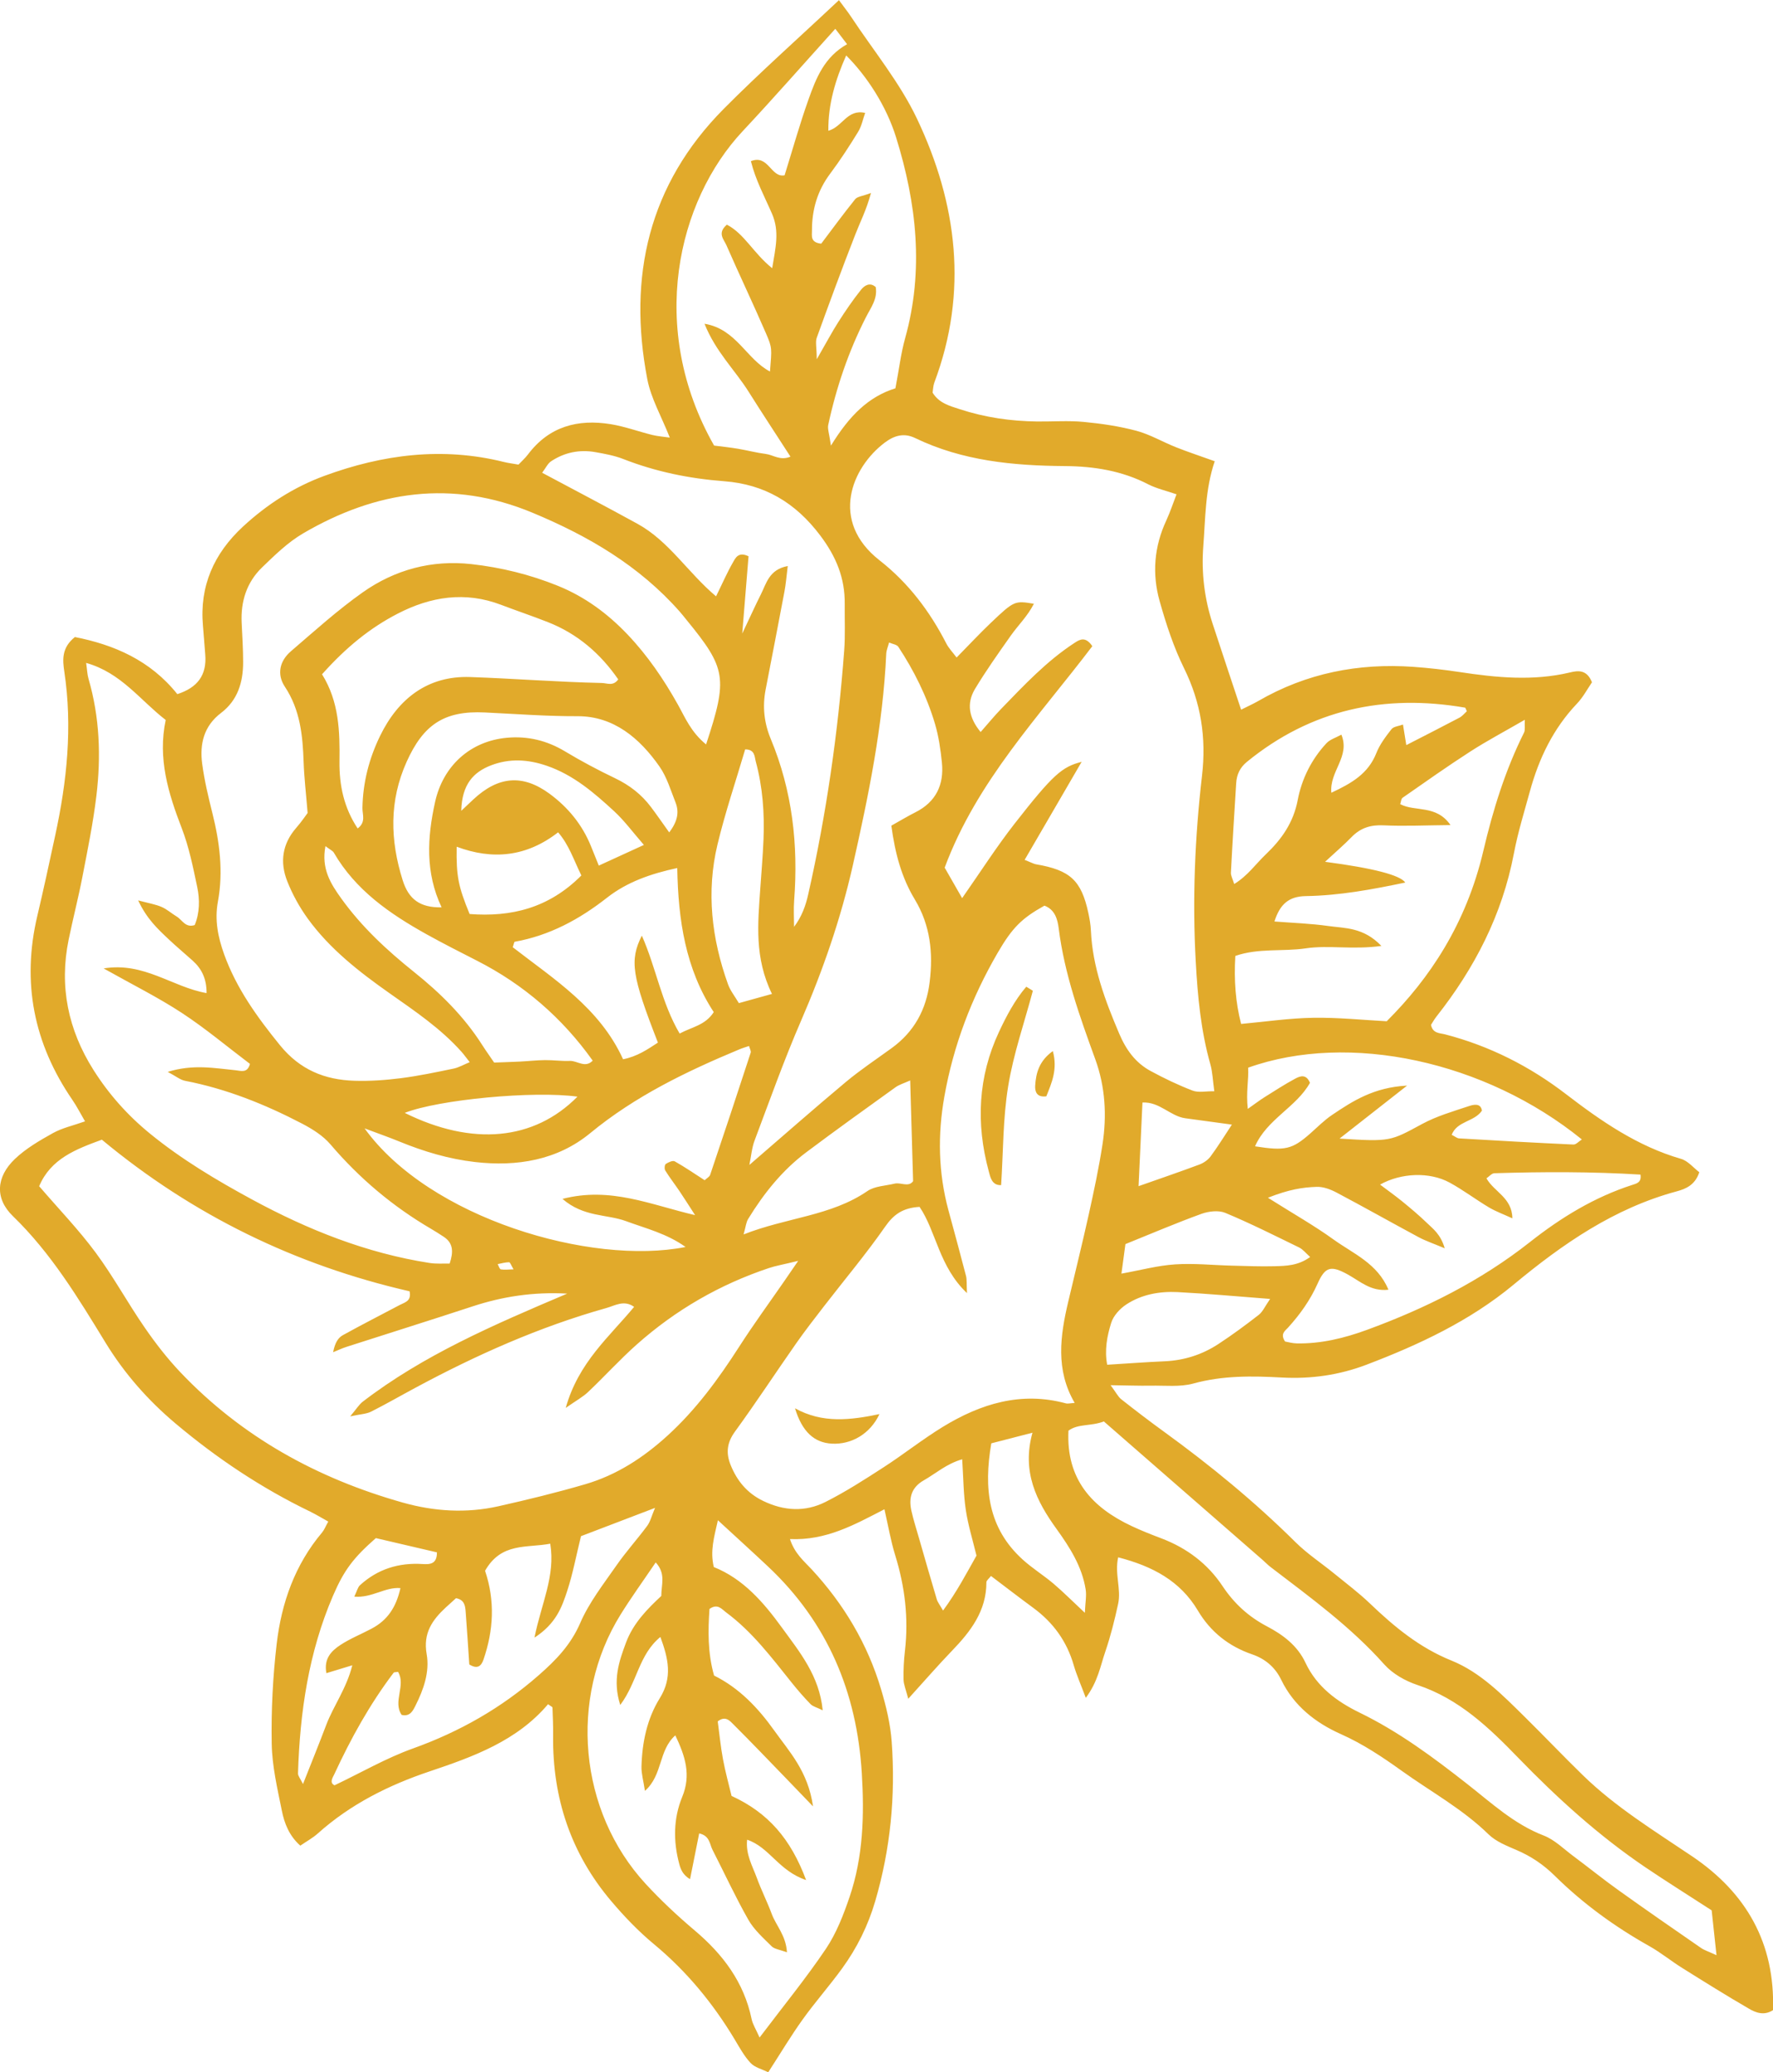 <?xml version="1.0" encoding="UTF-8"?>
<svg id="Layer_2" xmlns="http://www.w3.org/2000/svg" viewBox="0 0 337.34 394.14">
  <defs>
    <style>
      .cls-1 {
        fill: #e1aa2b;
      }
    </style>
  </defs>
  <g id="Layer_1-2" data-name="Layer_1">
    <g>
      <path class="cls-1" d="M159.6,0c1.02,1.39,1.71,2.25,2.32,3.17,4.25,6.44,9.27,12.51,12.55,19.41,7.66,16.14,9.78,32.97,3.3,50.2-.23.61-.23,1.31-.33,1.91,1.23,2.01,3.24,2.52,5.17,3.15,4.79,1.57,9.72,2.28,14.75,2.34,2.95.03,5.93-.2,8.85.08,3.37.32,6.76.82,10.02,1.69,2.6.7,5,2.13,7.53,3.13,2.29.91,4.64,1.68,7.36,2.66-1.83,5.39-1.76,10.78-2.17,16.12-.39,5.05.2,9.98,1.77,14.79,1.74,5.33,3.53,10.65,5.42,16.35,1.34-.67,2.34-1.12,3.28-1.66,9.14-5.29,19.03-7.23,29.49-6.49,2.94.21,5.88.55,8.8.99,7,1.06,13.97,1.75,20.99.08,1.53-.37,3.21-.6,4.2,1.87-.84,1.21-1.67,2.81-2.86,4.06-4.51,4.74-7.23,10.41-8.94,16.63-1.08,3.94-2.3,7.86-3.06,11.87-2.22,11.67-7.47,21.83-14.76,31.06-.4.51-.71,1.09-1.01,1.55.33,1.65,1.67,1.54,2.67,1.8,8.48,2.2,16.13,6.08,23.05,11.4,6.7,5.14,13.58,9.89,21.84,12.28,1.34.39,2.41,1.73,3.49,2.55-.81,2.43-2.55,3.16-4.28,3.63-11.92,3.21-21.72,10-31.08,17.77-8.29,6.88-17.99,11.42-28.01,15.23-5.17,1.96-10.51,2.72-16.05,2.42-5.64-.31-11.25-.4-16.84,1.14-2.55.7-5.41.36-8.12.41-2.21.04-4.42-.05-7.63-.09,1.07,1.44,1.42,2.2,2.02,2.67,2.67,2.11,5.38,4.18,8.14,6.18,8.84,6.41,17.26,13.32,25.03,21.02,2.24,2.22,4.93,3.98,7.39,5.99,2.28,1.86,4.65,3.64,6.77,5.67,4.62,4.42,9.42,8.4,15.5,10.85,5.54,2.24,9.75,6.59,13.97,10.74,3.72,3.67,7.32,7.46,11.06,11.1,6.23,6.06,13.61,10.57,20.77,15.4,10.29,6.94,15.79,16.52,15.38,29.26-1.69,1.09-3.24.5-4.53-.25-4.31-2.5-8.54-5.14-12.77-7.79-2.11-1.32-4.06-2.92-6.23-4.14-6.58-3.69-12.63-8.09-17.99-13.38-2.15-2.12-4.52-3.72-7.28-4.9-1.87-.8-3.91-1.61-5.32-2.98-4.93-4.82-10.94-8.09-16.47-12.05-3.7-2.65-7.43-5.15-11.63-7.02-4.84-2.16-8.96-5.38-11.36-10.35-1.15-2.38-3.05-3.97-5.49-4.81-4.49-1.54-7.95-4.28-10.37-8.36-3.35-5.62-8.59-8.41-15.15-10.11-.7,3.12.6,6.03,0,8.82-.67,3.09-1.44,6.18-2.46,9.16-.93,2.7-1.39,5.66-3.7,8.75-.95-2.54-1.75-4.33-2.29-6.19-1.31-4.55-3.9-8.13-7.7-10.92-2.71-1.99-5.37-4.05-8.05-6.07-.39.51-.87.85-.87,1.2,0,5.46-3,9.35-6.55,13.03-2.66,2.76-5.17,5.66-8.32,9.13-.45-1.75-.88-2.71-.9-3.68-.04-1.81.06-3.64.27-5.44.72-6.2-.01-12.22-1.85-18.17-.86-2.79-1.35-5.69-2.05-8.76-5.7,2.93-11.06,5.97-17.98,5.67.93,2.81,2.69,4.2,4.15,5.78,6.11,6.61,10.62,14.17,13.19,22.8.97,3.25,1.78,6.62,2.02,9.99.75,10.27-.23,20.41-3.14,30.33-1.36,4.64-3.47,8.89-6.29,12.77-2.4,3.31-5.12,6.38-7.5,9.7-2.24,3.12-4.21,6.43-6.56,10.06-1.2-.6-2.56-.92-3.35-1.76-1.22-1.31-2.11-2.94-3.04-4.5-4.13-6.87-9.13-12.95-15.34-18.1-2.96-2.45-5.66-5.27-8.15-8.21-7.66-9.04-11.18-19.61-11.05-31.43.02-1.79-.05-3.58-.12-5.37,0-.14-.33-.26-.84-.65-5.9,6.97-14.16,9.97-22.53,12.78-7.83,2.63-15.08,6.26-21.29,11.82-1,.89-2.21,1.54-3.32,2.31-2.12-1.88-3.03-4.24-3.51-6.64-.85-4.21-1.86-8.49-1.93-12.75-.11-6.34.21-12.73.95-19.03.91-7.77,3.47-15.03,8.63-21.15.42-.5.66-1.15,1.18-2.08-1.2-.66-2.29-1.33-3.43-1.89-9.26-4.47-17.73-10.12-25.6-16.74-5.27-4.43-9.74-9.51-13.33-15.37-5.21-8.52-10.36-17.05-17.65-24.11-3.47-3.36-3.18-7.45.37-10.85,2.09-2,4.71-3.52,7.26-4.94,1.76-.98,3.81-1.42,6.1-2.23-.84-1.44-1.54-2.82-2.41-4.09-7.35-10.71-9.67-22.35-6.66-35.03,1.2-5.08,2.3-10.19,3.4-15.29,2.23-10.28,3.31-20.63,1.73-31.12-.34-2.28-.53-4.56,2.01-6.6,7.41,1.46,14.32,4.39,19.49,10.86,3.82-1.23,5.65-3.6,5.31-7.56-.16-1.81-.26-3.63-.43-5.43-.68-7.58,2.1-13.77,7.59-18.86,4.55-4.21,9.69-7.53,15.51-9.67,11.11-4.08,22.45-5.55,34.12-2.65.87.22,1.76.32,2.81.51.61-.65,1.29-1.24,1.82-1.95,4.01-5.32,9.48-6.76,15.74-5.74,2.67.44,5.26,1.39,7.9,2.05,1.02.25,2.08.32,3.33.5-1.58-4.01-3.57-7.44-4.28-11.11-3.74-19.51.26-37.04,14.56-51.44,6.86-6.91,14.16-13.38,21.87-20.63ZM194.96,163.57c1.34.53,1.73.77,2.15.84,6.5,1.11,8.62,3.05,9.96,9.24.24,1.11.44,2.24.49,3.37.31,6.94,2.7,13.28,5.38,19.59,1.31,3.09,3.1,5.56,5.98,7.12,2.58,1.4,5.25,2.68,7.99,3.73,1.11.43,2.51.1,4.13.12-.29-2.05-.33-3.64-.75-5.12-1.81-6.39-2.42-12.92-2.78-19.52-.66-11.83-.17-23.62,1.19-35.37.84-7.22-.19-13.92-3.43-20.48-1.99-4.04-3.41-8.41-4.64-12.77-1.45-5.17-1.04-10.34,1.27-15.3.74-1.6,1.29-3.29,1.95-4.99-2-.69-3.8-1.09-5.4-1.91-4.98-2.57-10.28-3.42-15.81-3.46-9.83-.07-19.51-.98-28.54-5.34-2.05-.99-3.89-.52-5.7.83-6.37,4.76-10.61,14.95-1.05,22.44,5.46,4.27,9.54,9.66,12.69,15.8.47.92,1.22,1.69,1.97,2.69,2.36-2.4,4.36-4.55,6.47-6.56,4.49-4.27,4.58-4.27,8.23-3.67-1.18,2.35-2.99,4.07-4.39,6.06-2.35,3.33-4.72,6.67-6.82,10.16-1.66,2.78-1.13,5.5,1.08,8.18,1.43-1.62,2.58-3.03,3.83-4.33,4.42-4.56,8.77-9.22,14.15-12.7.93-.6,2-1.18,3.27.7-10.07,13.29-21.98,25.67-28.09,42.13,1.05,1.83,2.13,3.73,3.32,5.8,3.49-4.99,6.54-9.76,10-14.19,7.31-9.35,9.01-10.79,12.74-11.74-3.62,6.22-7.1,12.2-10.84,18.64ZM151.87,239.85c-2.96.72-4.29.94-5.55,1.36-9.38,3.13-17.79,7.99-25.17,14.55-3.22,2.86-6.12,6.07-9.25,9.03-1,.95-2.26,1.63-4.26,3.03,2.41-8.64,8.29-13.52,13.01-19.22-1.92-1.38-3.64-.24-5.28.22-12.74,3.58-24.74,8.93-36.37,15.19-2.8,1.5-5.55,3.09-8.39,4.52-.89.45-1.99.47-3.98.9,1.23-1.47,1.7-2.26,2.37-2.78,11.56-8.87,24.84-14.6,38.92-20.57-6.47-.36-12.36.57-18.01,2.43-7.98,2.62-16,5.13-23.99,7.7-.87.28-1.69.68-2.54,1.02.36-1.88,1-2.78,1.88-3.26,3.57-1.98,7.21-3.82,10.82-5.74.92-.49,2.24-.69,1.85-2.59-21.64-4.95-41.23-14.45-58.55-28.84-4.93,1.81-9.72,3.61-11.93,8.85,3.76,4.37,7.54,8.29,10.75,12.63,3.37,4.55,6.09,9.57,9.31,14.23,2.05,2.98,4.29,5.87,6.77,8.49,11.71,12.34,26.08,20.24,42.35,24.83,5.99,1.69,12.1,2.07,18.2.7,5.53-1.24,11.05-2.59,16.49-4.18,5.98-1.74,11.07-5.05,15.69-9.26,5.43-4.95,9.69-10.78,13.63-16.91,2.69-4.19,5.64-8.23,8.48-12.33.61-.88,1.22-1.77,2.74-3.99ZM204.47,266.86c-3.67-6.27-2.76-12.75-1.22-19.25,1.3-5.52,2.67-11.03,3.9-16.58.98-4.43,1.93-8.88,2.62-13.36.84-5.46.53-10.92-1.37-16.15-2.95-8.12-5.87-16.23-6.96-24.88-.22-1.75-.71-3.61-2.72-4.36-4.27,2.38-6.08,4.12-8.91,8.99-4.95,8.52-8.41,17.6-10.13,27.32-1.29,7.26-1.16,14.47.77,21.62,1.13,4.17,2.27,8.33,3.35,12.51.18.71.09,1.49.18,3.26-5.34-5.07-5.82-11.67-9.02-16.4-3.19.19-4.93,1.44-6.53,3.74-3.63,5.21-7.73,10.09-11.62,15.12-1.8,2.33-3.62,4.67-5.31,7.08-3.91,5.58-7.64,11.29-11.65,16.79-1.54,2.11-1.76,4.06-.85,6.34,1.23,3.06,3.17,5.41,6.23,6.88,3.96,1.91,7.98,2.12,11.83.18,3.83-1.93,7.47-4.27,11.08-6.61,3.81-2.46,7.38-5.31,11.24-7.67,7.2-4.4,14.87-6.78,23.4-4.48.4.11.87-.03,1.71-.08ZM134.35,141.59c4.15-12.61,3.84-14.43-3.72-23.66-.43-.53-.85-1.07-1.3-1.58-7.69-8.72-17.38-14.39-28-18.81-15.32-6.38-29.78-4.19-43.67,3.93-2.88,1.69-5.38,4.13-7.81,6.48-2.92,2.83-4.07,6.47-3.87,10.54.12,2.49.28,4.99.28,7.49,0,3.79-1.03,7.23-4.19,9.63-3.3,2.5-4.1,5.92-3.6,9.7.42,3.14,1.16,6.25,1.93,9.33,1.4,5.57,2.11,11.19,1.06,16.87-.65,3.52.02,6.77,1.18,10.01,2.34,6.5,6.29,11.96,10.62,17.3,3.8,4.68,8.53,6.6,14.2,6.77,2.93.09,5.9-.12,8.82-.49,3.37-.43,6.72-1.14,10.05-1.83.99-.21,1.92-.76,3.04-1.22-.72-.91-1.11-1.47-1.56-1.97-3.97-4.45-8.88-7.75-13.71-11.15-5.77-4.07-11.34-8.4-15.53-14.17-1.58-2.18-2.92-4.61-3.91-7.11-1.44-3.62-.97-7.12,1.71-10.18,1.02-1.17,1.89-2.47,2.16-2.82-.31-3.81-.66-6.75-.76-9.69-.17-5.04-.65-9.92-3.57-14.33-1.58-2.38-.98-4.92,1.16-6.75,4.47-3.84,8.87-7.82,13.67-11.21,6.12-4.31,13.13-6.2,20.66-5.36,5.65.63,11.15,1.98,16.46,4.13,5.16,2.09,9.49,5.3,13.29,9.3,3.77,3.97,6.83,8.46,9.51,13.24,1.4,2.49,2.49,5.27,5.42,7.65ZM16.39,126.1c.19,1.31.21,2.2.45,3.02,2.13,7.31,2.4,14.78,1.5,22.26-.62,5.17-1.67,10.29-2.66,15.41-.77,4-1.8,7.96-2.62,11.96-1.82,8.89-.1,17.14,4.71,24.76,2.92,4.63,6.53,8.68,10.79,12.15,6.01,4.9,12.62,8.84,19.41,12.52,10.63,5.76,21.75,10.2,33.77,12.07,1.27.2,2.6.09,3.81.12.74-2.22.71-3.91-1.15-5.12-.76-.49-1.52-.99-2.31-1.45-7.32-4.27-13.69-9.63-19.2-16.09-1.41-1.66-3.43-2.93-5.4-3.96-7.06-3.68-14.4-6.63-22.27-8.15-.93-.18-1.75-.88-3.31-1.7,4.87-1.51,8.91-.7,12.93-.31,1,.1,2.24.61,2.72-1.21-4.28-3.23-8.45-6.74-12.98-9.71-4.51-2.95-9.38-5.37-14.86-8.45,7.7-1.27,13.08,3.56,19.58,4.69.02-2.69-.9-4.6-2.63-6.16-1.52-1.37-3.09-2.67-4.57-4.07-2.07-1.95-4.17-3.88-5.81-7.4,2.06.55,3.33.75,4.47,1.25,1.02.44,1.89,1.24,2.86,1.82,1.05.62,1.64,2.2,3.43,1.62.96-2.34.98-4.85.47-7.26-.79-3.76-1.56-7.58-2.93-11.14-2.56-6.64-4.61-13.27-3.06-20.61-4.9-3.78-8.48-8.99-15.15-10.86ZM153.41,357.65c-5.3-1.77-6.96-6.24-11.26-7.69-.3,2.8,1.02,4.99,1.84,7.24.85,2.34,1.99,4.58,2.86,6.92.82,2.2,2.69,4.04,2.88,7.26-1.41-.52-2.37-.61-2.9-1.13-1.6-1.59-3.36-3.15-4.45-5.07-2.46-4.33-4.55-8.87-6.82-13.31-.56-1.09-.5-2.66-2.53-3.11-.56,2.8-1.11,5.54-1.74,8.71-1.41-.85-1.79-1.91-2.06-2.93-1.15-4.29-1.11-8.64.57-12.72,1.73-4.19.58-7.73-1.31-11.71-3.24,2.87-2.35,7.52-5.78,10.56-.3-1.98-.69-3.29-.66-4.6.12-4.61,1.06-9.13,3.48-13.02,2.48-3.99,1.62-7.56.12-11.66-4.14,3.39-4.39,8.62-7.64,12.94-1.49-4.69-.25-8.25,1.1-11.87,1.39-3.73,4.1-6.43,6.71-8.87,0-2.2.92-4.2-1.06-6.38-2.42,3.57-4.67,6.68-6.69,9.93-9.9,15.95-7.94,37.4,4.77,51.21,2.91,3.16,6.08,6.12,9.37,8.9,5.36,4.53,9.35,9.84,10.8,16.85.21.99.81,1.9,1.51,3.49,4.55-6.02,8.85-11.28,12.63-16.89,1.99-2.96,3.33-6.44,4.49-9.84,2.6-7.64,2.82-15.56,2.33-23.56-.94-15.39-6.5-28.64-17.82-39.29-3.02-2.84-6.1-5.63-9.56-8.82-.73,3.26-1.51,5.82-.78,8.9,5.62,2.25,9.48,6.73,12.95,11.51,3.37,4.64,7.14,9.17,7.77,15.74-1.15-.56-1.87-.72-2.31-1.17-1.26-1.29-2.45-2.67-3.58-4.08-3.83-4.78-7.52-9.7-12.51-13.39-.81-.6-1.59-1.74-3.14-.64-.28,4.1-.36,8.32.87,12.67,4.82,2.39,8.4,6.18,11.45,10.46,2.87,4.03,6.43,7.75,7.38,14.43-2.36-2.45-3.74-3.9-5.13-5.33-3.31-3.42-6.6-6.86-9.97-10.22-.71-.71-1.55-1.77-3.03-.62.32,2.34.55,4.8,1,7.21.45,2.42,1.11,4.8,1.63,6.97,6.95,3.19,11.26,8.15,14.19,16.02ZM210.04,270.39c-2.47.96-4.89.39-6.75,1.76-.45,9.24,4.46,14.6,12.03,18.15,1.85.87,3.75,1.62,5.66,2.34,4.82,1.83,8.8,4.82,11.63,9.08,2.21,3.32,4.95,5.82,8.46,7.66,3.05,1.6,5.79,3.66,7.31,6.9,2.15,4.59,6,7.41,10.33,9.52,7.42,3.61,13.96,8.47,20.4,13.52,4.63,3.62,8.94,7.67,14.61,9.85,2.05.79,3.76,2.51,5.58,3.87,2.92,2.17,5.74,4.46,8.7,6.57,5.17,3.7,10.4,7.32,15.63,10.93.67.46,1.49.71,2.96,1.39-.38-3.53-.68-6.34-.92-8.53-4.64-3.01-8.67-5.53-12.61-8.19-8.88-6.01-16.77-13.17-24.22-20.86-5.53-5.71-11.27-11.21-19.15-13.82-2.3-.76-4.72-2.13-6.31-3.91-6.39-7.18-14.09-12.76-21.65-18.54-.54-.41-1.01-.92-1.52-1.36-9.92-8.65-19.84-17.31-30.18-26.32ZM149.88,107.68c-.24,1.92-.35,3.41-.63,4.87-1.17,6.24-2.39,12.46-3.59,18.69-.61,3.21-.27,6.3.99,9.33,4.1,9.85,5.26,20.13,4.45,30.69-.13,1.67-.02,3.37-.02,5.05,1.48-1.95,2.21-4.03,2.69-6.16,3.46-15.29,5.68-30.77,6.85-46.4.22-2.93.07-5.89.1-8.84.06-4.93-1.61-9-4.66-13.05-4.73-6.28-10.62-9.74-18.3-10.32-6.61-.5-13.01-1.81-19.19-4.23-1.67-.65-3.49-.98-5.27-1.3-3.03-.54-5.89.04-8.45,1.74-.65.43-1.02,1.29-1.7,2.18,6.25,3.34,12.23,6.46,18.14,9.71,5.99,3.29,9.61,9.31,14.95,13.8,1.21-2.46,2.1-4.52,3.21-6.45.47-.82,1.01-2.12,2.97-1.17-.35,4.34-.72,8.82-1.2,14.7,1.6-3.37,2.52-5.42,3.53-7.42,1.06-2.09,1.56-4.75,5.1-5.42ZM252.14,163.94q13.71,1.81,15.24,3.94c-6.3,1.32-12.54,2.48-18.89,2.58-3.29.05-4.95,1.53-6.01,4.83,3.56.28,6.93.39,10.25.86,3.17.45,6.66.21,10.1,3.79-5.49.76-10.01-.19-14.38.46-4.39.65-8.98-.09-13.41,1.44-.28,4.65.05,8.87,1.1,12.94,4.7-.43,9.19-1.1,13.69-1.17,4.74-.08,9.49.42,14.01.66,8.14-8.11,15.12-18.49,18.39-32.42,1.82-7.75,4.16-15.33,7.74-22.49.25-.49.09-1.19.15-2.44-3.73,2.16-7.12,3.95-10.34,6.02-4.38,2.82-8.64,5.84-12.92,8.82-.29.2-.3.79-.45,1.21,2.85,1.51,6.86.05,9.57,3.98-4.65.04-8.7.24-12.74.05-2.48-.12-4.41.5-6.11,2.26-1.4,1.44-2.93,2.75-5.01,4.67ZM169.58,157.07c1.81-1.01,3.15-1.83,4.55-2.53,3.95-1.97,5.51-5.25,5.08-9.49-.25-2.47-.61-4.97-1.31-7.34-1.55-5.24-3.98-10.11-6.98-14.67-.28-.43-1.09-.52-1.76-.82-.22.84-.51,1.48-.54,2.13-.62,13.65-3.36,26.96-6.35,40.23-2.3,10.19-5.7,20.01-9.86,29.6-3.24,7.47-5.97,15.16-8.84,22.78-.52,1.38-.64,2.92-.99,4.64,6.36-5.49,12.28-10.7,18.33-15.76,2.78-2.32,5.81-4.33,8.74-6.46,4.29-3.11,6.59-7.33,7.23-12.56.69-5.55.13-10.82-2.83-15.73-2.49-4.12-3.74-8.67-4.46-14.03ZM142.53,198.97c-.64.22-1.28.4-1.89.66-10.07,4.2-19.8,8.89-28.35,15.93-6.24,5.13-13.9,6.4-21.89,5.49-5-.57-9.77-2-14.41-3.9-1.99-.82-4.02-1.52-6.62-2.5,12.34,17.11,43.06,26.13,61.07,22.56-3.59-2.57-7.55-3.52-11.34-4.92-3.67-1.35-8.04-.73-12.08-4.23,9.16-2.36,16.73,1.11,25.23,3.09-1.3-2-2.12-3.32-2.99-4.6-.89-1.31-1.86-2.56-2.69-3.9-.19-.3-.12-1.08.1-1.23.49-.33,1.33-.71,1.71-.5,1.96,1.1,3.82,2.39,5.69,3.59.43-.4.92-.65,1.05-1.03,2.61-7.73,5.18-15.47,7.71-23.23.1-.32-.18-.77-.31-1.27ZM241.24,227.84c4.87,3.07,8.82,5.3,12.48,7.94,3.74,2.7,8.38,4.55,10.45,9.56-3.31.38-5.37-1.59-7.68-2.87-3.22-1.78-4.33-1.57-5.78,1.67-1.41,3.17-3.35,5.89-5.66,8.43-.52.57-1.52,1.17-.55,2.62.57.1,1.41.35,2.25.36,4.6.08,8.99-.99,13.29-2.56,11.15-4.08,21.66-9.31,31.03-16.7,5.92-4.67,12.27-8.56,19.5-10.89.8-.26,1.79-.45,1.56-1.96-9.23-.57-18.52-.55-27.81-.26-.51.02-1.01.64-1.5.97,1.47,2.61,4.88,3.67,4.93,7.61-1.68-.77-3.13-1.3-4.44-2.07-2.53-1.51-4.9-3.31-7.48-4.72-3.86-2.11-9.29-1.85-13.25.37,1.43,1.08,2.89,2.12,4.28,3.25,1.58,1.29,3.15,2.61,4.61,4.02,1.17,1.14,2.63,2.15,3.41,4.85-2.25-.95-3.68-1.42-4.99-2.13-5.19-2.79-10.33-5.69-15.54-8.45-1.15-.61-2.54-1.15-3.8-1.11-2.67.08-5.34.5-9.3,2.07ZM134.06,61.59c6.05,1,7.97,6.76,12.44,9.08.34-4.38.47-4.43-.78-7.3-2.43-5.62-5.07-11.14-7.52-16.75-.47-1.08-1.79-2.27.1-3.88,3.33,1.72,5.05,5.43,8.62,8.28.64-3.89,1.43-7-.03-10.35-1.41-3.25-3.13-6.41-4.02-10.01,3.34-1.35,3.8,3.2,6.41,2.69,1.55-4.98,2.89-9.78,4.56-14.46,1.43-4.01,2.99-8.04,7.33-10.48-.97-1.27-1.67-2.19-2.24-2.93-6.07,6.72-11.75,13.2-17.63,19.48-12.4,13.25-18.14,37.44-5.43,59.8,1.39.18,2.96.34,4.51.6,1.79.3,3.55.77,5.35,1,1.38.17,2.73,1.33,4.67.51-2.82-4.37-5.42-8.31-7.93-12.3-2.62-4.18-6.31-7.67-8.42-12.97ZM92.29,298.8c1.94,5.77,1.6,11.35-.29,16.87-.41,1.21-1.12,1.94-2.71.95-.22-3.24-.43-6.63-.69-10.01-.09-1.12-.21-2.3-1.84-2.59-.58.53-1.25,1.12-1.91,1.73-2.59,2.4-4.38,4.9-3.67,8.91.6,3.37-.59,6.76-2.15,9.84-.45.88-.99,2.1-2.61,1.72-1.74-2.53.87-5.63-.69-8.19-.44.08-.74.04-.83.16-4.54,5.99-8.15,12.52-11.3,19.33-.28.6-.99,1.6.05,2.09,5.06-2.41,9.81-5.17,14.88-6.99,8.9-3.19,16.86-7.71,23.97-13.95,3.29-2.88,6.1-5.78,7.9-9.94,1.69-3.91,4.42-7.39,6.88-10.93,1.81-2.61,3.96-4.98,5.85-7.53.61-.82.85-1.91,1.5-3.43-5.32,2.03-9.93,3.8-14.09,5.38-.94,3.83-1.56,7.18-2.61,10.38-1.01,3.08-2.11,6.25-6.24,8.92,1.31-6.51,4.01-11.72,3-17.87-4.44.86-9.31-.31-12.41,5.17ZM61.27,128.26c3.27,5.26,3.39,10.9,3.32,16.58-.06,4.55.86,8.84,3.46,12.75,1.62-1.19.89-2.65.91-3.87.08-4.85,1.26-9.43,3.36-13.74,3.46-7.11,9.09-11.47,17.14-11.19,8.33.29,16.66.95,25,1.13,1.08.02,2.19.67,3.17-.68-3.4-4.92-7.76-8.69-13.4-10.9-2.94-1.16-5.94-2.16-8.9-3.29-6.83-2.6-13.37-1.57-19.66,1.68-5.27,2.72-9.82,6.41-14.39,11.53ZM170.37,73.86c.71-3.73,1.05-6.68,1.84-9.5,3.62-12.95,2.19-25.68-1.72-38.24-1.85-5.97-5.55-11.64-9.49-15.57-2.05,4.62-3.43,9.19-3.4,14.33,2.74-.77,3.57-4.18,7.01-3.4-.45,1.26-.69,2.55-1.34,3.6-1.66,2.71-3.4,5.39-5.3,7.93-2.43,3.23-3.49,6.83-3.48,10.81,0,1.07-.35,2.3,1.76,2.53,2.05-2.71,4.19-5.64,6.46-8.46.42-.52,1.4-.57,3.01-1.18-.9,3.3-2.05,5.48-2.94,7.78-2.56,6.54-4.99,13.14-7.38,19.75-.29.8-.02,1.79,0,4.1,1.86-3.22,2.91-5.22,4.12-7.11,1.34-2.1,2.75-4.17,4.3-6.11.61-.76,1.66-1.53,2.8-.51.38,2.27-.95,3.93-1.86,5.73-3.32,6.51-5.65,13.38-7.18,20.51-.16.73.19,1.57.52,3.92,3.51-5.71,7.14-9.31,12.28-10.91ZM254.92,216.59c9.68.62,9.61.49,15.68-2.79,2.76-1.49,5.85-2.38,8.85-3.38.92-.31,2.3-.64,2.51.86-1.48,2.16-4.72,1.93-5.75,4.59.64.32,1.01.66,1.4.68,7.25.43,14.51.84,21.76,1.17.5.02,1.03-.6,1.6-.97-18.39-14.91-44.29-20.5-63.49-13.65.13,2.28-.43,4.65-.07,7.84,1.48-1.04,2.31-1.68,3.19-2.23,1.92-1.2,3.82-2.44,5.81-3.51.91-.49,2.11-.98,2.83.78-2.58,4.64-8.19,6.91-10.45,12.08,5.76.91,7.08.58,10.54-2.47,1.36-1.2,2.65-2.52,4.15-3.52,3.93-2.65,7.93-5.23,14.24-5.56-4.58,3.59-8.19,6.43-12.83,10.06ZM128.87,165.12c-5.05,1.08-9.55,2.66-13.34,5.62-5.27,4.14-10.96,7.22-17.6,8.41-.11.02-.15.39-.37,1.04,7.81,6.06,16.54,11.52,20.99,21.31,2.71-.53,4.67-1.89,6.63-3.17-4.95-12.67-5.43-15.62-3.06-20.35,2.73,6.17,3.72,12.72,7.19,18.63,2.34-1.26,4.89-1.57,6.49-4.08-5.38-8.22-6.77-17.56-6.94-27.41ZM127.33,158.34c1.66-2.18,1.9-3.93,1.19-5.72-.92-2.31-1.64-4.8-3.04-6.8-3.77-5.39-8.72-9.6-15.59-9.58-5.91.02-11.76-.43-17.63-.71-7.76-.38-11.71,2.32-14.89,9.38-3.34,7.43-3.16,14.9-.75,22.55,1.13,3.58,3.27,5.22,7.4,5.14-3.13-6.63-2.73-13.3-1.24-20.04,1.52-6.87,6.68-11.58,13.67-12.22,3.96-.36,7.6.52,11.05,2.59,3.09,1.86,6.29,3.56,9.55,5.12,2.73,1.31,5.01,3.07,6.81,5.47,1.06,1.41,2.07,2.87,3.47,4.83ZM61.92,160.97c-.83,4.3,1.03,7.18,3.01,9.94,3.87,5.39,8.69,9.86,13.84,13.98,4.99,3.99,9.49,8.43,12.95,13.85.71,1.12,1.49,2.19,2.3,3.39,1.75-.07,3.32-.11,4.89-.19,1.59-.08,3.17-.26,4.76-.28,1.58-.02,3.17.22,4.75.15,1.41-.06,2.92,1.45,4.35-.05-5.78-8.14-13.18-14.5-21.96-18.98-3.23-1.65-6.47-3.29-9.64-5.05-7-3.9-13.51-8.38-17.66-15.54-.2-.35-.68-.54-1.59-1.23ZM234.83,168.16c2.57-1.57,4.1-3.82,6.02-5.65,3-2.86,5.24-6.02,6.06-10.32.76-4.01,2.62-7.75,5.47-10.81.67-.72,1.77-1.04,2.84-1.63,1.72,4.22-2.3,6.94-1.91,11.05,3.86-1.81,7.01-3.61,8.56-7.54.65-1.65,1.78-3.14,2.88-4.55.41-.52,1.39-.58,2.19-.88.23,1.45.4,2.46.63,3.91,3.74-1.92,6.95-3.55,10.13-5.23.54-.29.95-.82,1.39-1.21-.17-.33-.23-.67-.36-.69-15.33-2.63-29.26.34-41.48,10.31-1.36,1.11-1.95,2.45-2.05,4.09-.35,5.66-.71,11.32-1,16.98-.03.6.34,1.21.62,2.16ZM173.18,205.53c-1.2.54-2.09.79-2.8,1.3-5.68,4.08-11.37,8.16-16.97,12.36-4.58,3.43-8.1,7.85-11.07,12.7-.39.64-.45,1.49-.86,2.93,8.25-3.25,16.63-3.49,23.56-8.25,1.39-.95,3.42-.99,5.16-1.41,1.21-.29,2.67.75,3.53-.47-.18-6.28-.36-12.35-.55-19.15ZM146.88,189.07c-3.37-6.89-2.68-13.44-2.23-19.97.22-3.15.49-6.3.62-9.46.2-4.99-.16-9.93-1.47-14.77-.25-.92-.13-2.31-2.02-2.32-1.77,6.02-3.8,11.98-5.26,18.07-2.17,9.03-1.12,17.95,2,26.63.43,1.2,1.29,2.26,2.06,3.57,1.96-.54,3.65-1.01,6.3-1.75ZM71.52,292.58c-4.22,3.71-6.02,6.01-8.15,10.95-4.65,10.79-6.31,22.18-6.67,33.82-.01.49.45.99.95,2.02,1.61-4.08,3.05-7.62,4.4-11.19,1.4-3.7,3.87-6.96,4.98-11.4-1.94.59-3.31,1.01-4.93,1.5-.53-2.79.98-4.24,2.63-5.34,1.88-1.24,4.01-2.08,6.01-3.15,2.94-1.57,4.61-3.96,5.45-7.69-2.89-.26-5.43,1.91-8.78,1.62.52-1.08.66-1.79,1.09-2.18,3.37-3.07,7.38-4.31,11.9-4.02,1.4.09,2.76.02,2.73-2.22-3.91-.91-7.83-1.83-11.61-2.71ZM210.67,259.61c3.82-.24,7.39-.5,10.96-.66,3.71-.17,7.12-1.27,10.2-3.29,2.64-1.73,5.19-3.61,7.68-5.55.74-.58,1.15-1.57,2.15-3.02-6.41-.49-12.01-1.01-17.62-1.3-3.43-.17-6.83.44-9.74,2.35-1.22.8-2.46,2.15-2.88,3.51-.79,2.52-1.29,5.21-.76,7.95ZM206.41,306.8c.08-1.97.35-3.26.15-4.47-.7-4.36-3.02-7.99-5.55-11.5-3.8-5.27-6.63-10.84-4.57-18.29-2.98.77-5.31,1.37-7.83,2.02-1.48,8.62-.61,16.13,5.96,22.1,1.84,1.67,3.98,2.99,5.88,4.6,1.87,1.59,3.6,3.34,5.96,5.54ZM249.28,239.12c-.84-.75-1.37-1.45-2.07-1.8-4.66-2.27-9.3-4.61-14.08-6.6-1.28-.53-3.15-.31-4.52.18-4.85,1.76-9.6,3.79-14.48,5.76-.26,1.92-.49,3.65-.76,5.62,3.7-.67,6.93-1.55,10.2-1.76,3.59-.24,7.21.15,10.82.24,2.71.07,5.42.18,8.12.11,2.21-.06,4.48-.1,6.76-1.75ZM110.61,166.53c-1.49-3.04-2.34-5.79-4.42-8.2-6.03,4.68-12.47,5.29-19.3,2.74-.09,5.57.29,7.52,2.46,12.8,7.89.6,15.04-1.09,21.26-7.33ZM183.07,277.59c-3.03.88-5.03,2.72-7.31,4.01-2.34,1.33-2.89,3.33-2.36,5.75.39,1.75.94,3.47,1.44,5.2,1.12,3.89,2.23,7.78,3.39,11.66.17.58.59,1.09,1.2,2.16,2.63-3.57,4.46-7.09,6.36-10.45-.72-2.99-1.6-5.8-2.03-8.68-.45-3.03-.46-6.12-.69-9.65ZM87.77,154.23c1.3-1.22,1.78-1.68,2.26-2.13,4.77-4.47,9.42-4.86,14.53-1.11,3.52,2.59,6.21,5.87,7.87,9.95.47,1.17.94,2.33,1.5,3.72,3-1.37,5.59-2.56,8.58-3.93-2.14-2.46-3.73-4.64-5.68-6.43-3.81-3.51-7.73-6.89-12.8-8.63-3.58-1.23-7.08-1.43-10.58-.09-3.37,1.29-5.55,3.61-5.69,8.63ZM234.38,213.93c-3.21-.44-6.04-.83-8.87-1.21-2.85-.39-4.88-3.17-8.14-2.99-.25,5.34-.49,10.45-.74,15.91,4.04-1.42,7.84-2.72,11.59-4.12.8-.3,1.62-.87,2.12-1.55,1.42-1.92,2.67-3.96,4.04-6.03ZM77.01,211.7c12.85,6.37,24.61,5.27,32.86-3.09-8.33-1.15-26.42.55-32.86,3.09ZM97.71,241.46c-.44-.73-.65-1.35-.84-1.35-.73,0-1.46.22-2.18.36.2.35.36.96.61,1,.71.12,1.45.01,2.42-.01Z"/>
      <path class="cls-1" d="M196.52,188.46c-1.61,6.05-3.7,12.02-4.7,18.17-1.01,6.17-.93,12.52-1.34,18.81-1.8.09-2.07-1.58-2.37-2.69-2.44-9.03-2.03-17.93,1.96-26.45,1.41-3.02,3-6.04,5.19-8.6.42.26.84.51,1.26.77Z"/>
      <path class="cls-1" d="M151.25,267.89c5.28,2.93,10.57,2.25,16.08,1.11-1.76,3.75-5.32,5.82-9.06,5.62-3.34-.18-5.65-2.25-7.01-6.73Z"/>
      <path class="cls-1" d="M200.32,199.95c.95,3.48-.23,6.05-1.24,8.6-1.86.24-2.18-.93-2.12-2.03.15-2.42.76-4.71,3.35-6.57Z"/>
    </g>
  </g>
</svg>